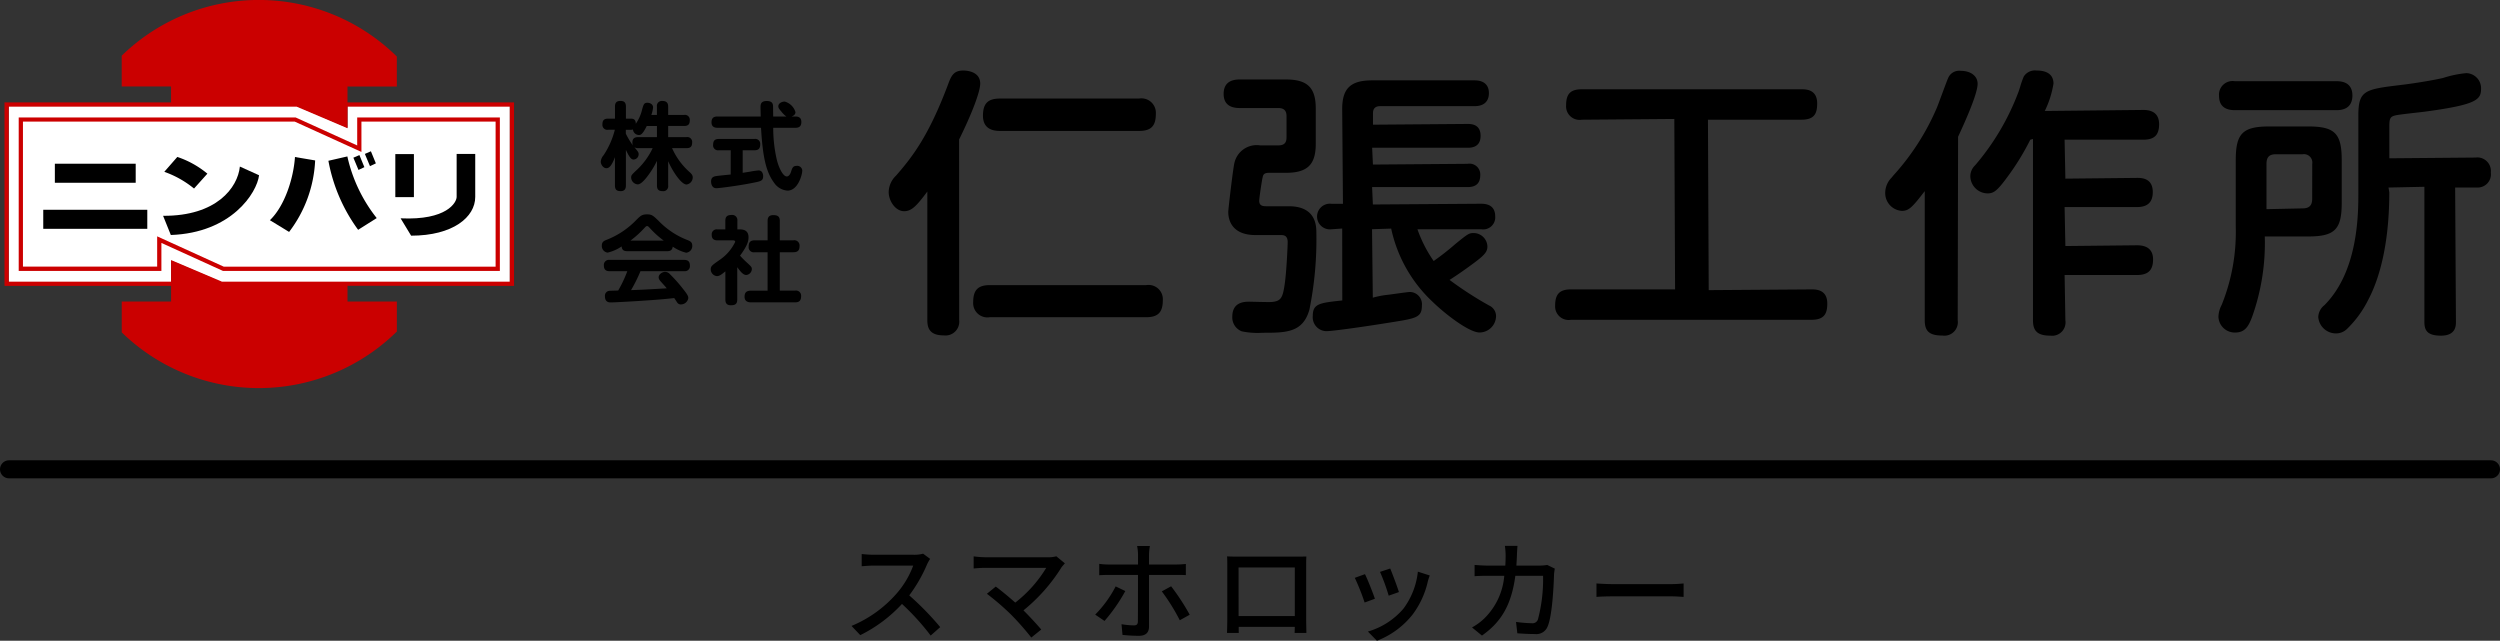 <svg xmlns="http://www.w3.org/2000/svg" width="277" height="70.996" viewBox="0 0 277 70.996">
  <rect x="0" y="0" width="277" height="70.996" fill="#333333" stroke="none"/>
  <g id="グループ_321" data-name="グループ 321" transform="translate(-139.5 -16)">
    <path id="パス_236" data-name="パス 236" d="M-37.44-8.076l-.78-.576a3.64,3.64,0,0,1-1.044.12h-4.452a12.839,12.839,0,0,1-1.308-.084V-7.26c.192-.012.84-.072,1.308-.072h4.4A9.873,9.873,0,0,1-41.22-4.164,13.484,13.484,0,0,1-46.152-.648l.972,1.02a15.753,15.753,0,0,0,4.62-3.456A26.93,26.93,0,0,1-37.38.42l1.056-.936a31.9,31.9,0,0,0-3.432-3.516,16.424,16.424,0,0,0,1.968-3.42A4.142,4.142,0,0,1-37.44-8.076Zm14.928.492-.948-.78a3.081,3.081,0,0,1-.924.108H-31.32a10.4,10.4,0,0,1-1.3-.1v1.344c.252-.024.816-.072,1.3-.072h6.744a14.149,14.149,0,0,1-3.432,3.852c-.8-.708-1.7-1.44-2.16-1.776l-.984.8a28.147,28.147,0,0,1,2.7,2.328,30.978,30.978,0,0,1,2.22,2.52l1.1-.888c-.48-.576-1.26-1.416-1.968-2.124a19.183,19.183,0,0,0,4.236-4.8C-22.776-7.284-22.644-7.428-22.512-7.584Zm9.42-1.92h-1.416a5.23,5.23,0,0,1,.1.936v1.116h-3.216a7.9,7.9,0,0,1-1.08-.072v1.26c.336-.024.72-.036,1.092-.036h3.2v.048c0,.576,0,4.536-.012,5.1,0,.324-.132.444-.444.444A8.192,8.192,0,0,1-16.236-.84l.108,1.188a17.948,17.948,0,0,0,1.812.1c.78,0,1.128-.372,1.128-1.032V-6.3h3.024c.3,0,.708,0,1.056.024V-7.512a10.618,10.618,0,0,1-1.068.06h-3.012v-1.1A6.446,6.446,0,0,1-13.092-9.5Zm-2.724,4.992-1.068-.516A12.742,12.742,0,0,1-19.152-1.9l1.032.7A18.526,18.526,0,0,0-15.816-4.512Zm5.076-.528-1.032.564a21.743,21.743,0,0,1,1.992,3.2l1.1-.612A25.027,25.027,0,0,0-10.74-5.04Zm6.2-3.312c.024.312.024.732.024,1.044v5.892c0,.48-.024,1.44-.036,1.548H-3.24c-.012-.06-.012-.348-.012-.672H2.964C2.952-.2,2.952.072,2.94.132H4.248c0-.1-.024-1.128-.024-1.548V-7.308c0-.336,0-.708.024-1.032-.4.012-.828.012-1.1.012H-3.372C-3.672-8.328-4.056-8.328-4.536-8.352Zm1.272,1.224H2.964V-1.74H-3.264Zm16.8.12-1.128.372A21.946,21.946,0,0,1,13.368-4L14.5-4.4C14.34-4.932,13.752-6.5,13.536-7.008Zm4.38.768L16.6-6.66a8.329,8.329,0,0,1-1.6,4.1A8.178,8.178,0,0,1,11.064-.024l1,1.02a9.3,9.3,0,0,0,3.948-2.9,9.619,9.619,0,0,0,1.68-3.624C17.736-5.724,17.808-5.94,17.916-6.24ZM10.74-6.384l-1.128.408A24.508,24.508,0,0,1,10.7-3.24l1.14-.42C11.616-4.32,11.016-5.832,10.74-6.384Zm16.9-3.132h-1.4a7.633,7.633,0,0,1,.084,1.032q0,.612-.036,1.152H24.348c-.468,0-1.008-.036-1.464-.072v1.248c.456-.036,1.02-.048,1.464-.048h1.824a7.459,7.459,0,0,1-2.2,4.716A6.4,6.4,0,0,1,22.6-.48l1.1.9c2.064-1.452,3.252-3.288,3.7-6.624h3.072A17.358,17.358,0,0,1,29.9-1.356a.634.634,0,0,1-.684.408,13.739,13.739,0,0,1-1.74-.144l.144,1.26c.612.048,1.308.084,1.956.084a1.338,1.338,0,0,0,1.392-.816c.528-1.176.684-4.608.72-5.82.012-.144.048-.408.084-.612l-.84-.408a5.456,5.456,0,0,1-.828.072H27.516c.024-.372.048-.768.06-1.176C27.588-8.8,27.612-9.24,27.636-9.516Zm8.748,4.164v1.488c.408-.036,1.128-.06,1.788-.06H44.7c.528,0,1.08.048,1.344.06V-5.352c-.3.024-.768.072-1.344.072H38.172C37.524-5.28,36.78-5.328,36.384-5.352Z" transform="translate(280 86)"/>
    <path id="下線" d="M50,93.327H325" transform="translate(90.5 -25.327)" fill="none" stroke="#000" stroke-linecap="round" stroke-width="2"/>
    <g id="仁張工作所" transform="translate(237.965 23.802)">
      <path id="パス_26" data-name="パス 26" d="M668.9,393.812H651.576c-1.3,0-1.842.543-1.842,1.875a1.582,1.582,0,0,0,1.842,1.683H668.9c1.31,0,1.844-.543,1.844-1.873a1.582,1.582,0,0,0-1.454-1.7A1.6,1.6,0,0,0,668.9,393.812Z" transform="translate(-640.369 -370.024)"/>
      <path id="パス_27" data-name="パス 27" d="M649.82,369.725c0-1.376-1.562-1.446-1.875-1.446-1.074,0-1.337.58-1.71,1.6-2.126,5.642-3.927,7.969-5.739,10.043a2.581,2.581,0,0,0-.818,1.818c0,.984.745,2.127,1.716,2.127.831,0,1.388-.6,2.567-2.18v14.245c0,.839.217,1.694,1.812,1.694a1.527,1.527,0,0,0,1.716-1.694l-.009-20.007C648.922,373,649.82,370.621,649.82,369.725Z" transform="translate(-639.677 -368.267)"/>
      <path id="パス_28" data-name="パス 28" d="M652.773,375.2h15.405c1.349,0,1.875-.534,1.875-1.907a1.6,1.6,0,0,0-1.493-1.7,1.649,1.649,0,0,0-.383.02H652.773c-1.332,0-1.875.552-1.875,1.905C650.9,374.632,651.532,375.2,652.773,375.2Z" transform="translate(-640.45 -368.495)"/>
      <path id="パス_29" data-name="パス 29" d="M686.75,383.389h-2.492c-.377,0-.779-.048-.779-.6,0-.32.318-2.427.384-2.614.053-.31.186-.489.714-.489h1.854c2.384,0,3.313-.9,3.313-3.206v-3.929c0-2.308-.931-3.208-3.313-3.208h-5.114c-1.182,0-1.78.537-1.78,1.6,0,1.039.6,1.566,1.78,1.566H685.6c.609,0,.905.287.905.878v2.381c0,.607-.279.878-.905.878h-2.014a2.533,2.533,0,0,0-2.863,1.98c-.125.481-.673,5.037-.673,5.4,0,.768.3,2.557,3.025,2.557h2.78c.291,0,.778,0,.778.783,0,.405-.128,3.244-.318,4.569-.222,1.567-.394,1.974-1.457,2.062-.069.007-.2.008-.355.008-.372,0-.931-.013-1.388-.024-.318-.007-.585-.015-.71-.015-.521,0-1.908,0-1.908,1.66a1.65,1.65,0,0,0,1.045,1.623,8.6,8.6,0,0,0,2.3.16c2.6,0,4.477,0,5.2-2.566a39.264,39.264,0,0,0,.77-8.5C689.809,385.616,689.809,383.389,686.75,383.389Z" transform="translate(-642.423 -368.34)"/>
      <path id="パス_30" data-name="パス 30" d="M709.675,394.391a39.563,39.563,0,0,1-4.376-2.831c.931-.59,2.018-1.365,2.722-1.892,1.25-.923,1.472-1.28,1.472-1.828a1.539,1.539,0,0,0-1.523-1.474c-.516,0-.633.083-2.01,1.2a28.841,28.841,0,0,1-2.421,1.9,14.559,14.559,0,0,1-1.8-3.521h7.064a1.331,1.331,0,0,0,1.539-1.087,1.318,1.318,0,0,0,.016-.326c0-.939-.523-1.413-1.555-1.413l-12,.083-.086-1.928H707.3c.939,0,1.4-.432,1.4-1.32a1.193,1.193,0,0,0-1.107-1.274,1.208,1.208,0,0,0-.29.015l-10.495.083-.086-1.862h10.615c.926,0,1.4-.444,1.4-1.319s-.466-1.32-1.4-1.32l-10.522.083V373.09c0-.528.264-.784.809-.784h10.452c1.024,0,1.583-.514,1.583-1.445,0-.911-.564-1.412-1.583-1.412H696.717c-2.385,0-3.313.89-3.313,3.175l.084,10.5H692.21a1.423,1.423,0,1,0,0,2.826l1.194-.083.01,7.968c-2.514.269-3.27.352-3.27,1.712a1.54,1.54,0,0,0,1.38,1.684c.036,0,.074.006.11.007.734,0,4.344-.514,7.269-.99,2.692-.429,3.331-.531,3.331-1.845a1.36,1.36,0,0,0-1.21-1.5c-.031,0-.062-.006-.094-.007-.221,0-1.3.155-2.357.3a9.7,9.7,0,0,0-1.778.334l-.086-7.588,2.122-.068a15.57,15.57,0,0,0,4.627,8.146c1.4,1.358,4.015,3.366,5.174,3.366a1.844,1.844,0,0,0,1.819-1.814A1.3,1.3,0,0,0,709.675,394.391Z" transform="translate(-643.153 -368.347)"/>
      <path id="パス_31" data-name="パス 31" d="M747.388,392.684,736,392.766l-.084-18.884H746.27c1.455,0,1.748-.692,1.748-1.809,0-1.562-1.269-1.562-1.748-1.562H721.948c-1.257,0-1.748.5-1.748,1.778a1.5,1.5,0,0,0,1.748,1.594l10.242-.083.084,18.883h-11.54c-1.24,0-1.748.517-1.748,1.778a1.5,1.5,0,0,0,1.379,1.609,1.482,1.482,0,0,0,.369-.018h26.656c1.451,0,1.748-.723,1.748-1.809C749.136,392.684,747.867,392.684,747.388,392.684Z" transform="translate(-645.14 -368.421)"/>
      <path id="パス_32" data-name="パス 32" d="M787.556,372.646l-10.915.114a10.676,10.676,0,0,0,.964-3.036c0-.66-.325-1.446-1.875-1.446a1.468,1.468,0,0,0-1.416.662,9.767,9.767,0,0,0-.406,1.155c-.075.239-.141.444-.174.531a27.1,27.1,0,0,1-4.812,8.155,1.678,1.678,0,0,0-.531,1.2,1.936,1.936,0,0,0,1.907,1.911c.745,0,1.13-.339,2.436-2.141a27.608,27.608,0,0,0,2.3-3.805h0l.3-.083v20.1c0,1.219.545,1.692,1.939,1.692a1.48,1.48,0,0,0,1.651-1.692l-.086-5.028h8.022c1.232,0,1.779-.531,1.779-1.724,0-1.041-.6-1.57-1.779-1.57l-7.937.083-.086-4.317h8.022c1.177,0,1.748-.544,1.748-1.663,0-1.57-1.269-1.57-1.748-1.57l-7.937.083-.086-4.316h8.725c1.225,0,1.748-.516,1.748-1.725C789.3,373.174,788.715,372.646,787.556,372.646Z" transform="translate(-648.544 -368.266)"/>
      <path id="パス_33" data-name="パス 33" d="M766.626,368.314a1.317,1.317,0,0,0-1.386.791c-.107.222-.4,1.032-.689,1.8-.235.634-.46,1.245-.559,1.482a26.78,26.78,0,0,1-4.807,7.5l-.232.279a2.4,2.4,0,0,0-.689,1.631,1.971,1.971,0,0,0,1.842,2.034c.791,0,1.174-.425,2.536-2.188v14.31c0,1.235.534,1.692,1.97,1.692a1.49,1.49,0,0,0,1.683-1.692l.042-20.333c.592-1.281,2.164-4.684,2.164-5.875C768.5,368.894,767.747,368.314,766.626,368.314Z" transform="translate(-647.846 -368.268)"/>
      <path id="パス_34" data-name="パス 34" d="M799.734,372.756h11.282c1.443,0,1.748-.881,1.748-1.619s-.3-1.588-1.748-1.588H799.734a1.507,1.507,0,0,0-1.748,1.619C797.987,372.221,798.575,372.756,799.734,372.756Z" transform="translate(-650.582 -368.353)"/>
      <path id="パス_35" data-name="パス 35" d="M827.235,377.942l-9.566.083v-3.532c0-.889.105-1.083.67-1.221.29-.073,1.4-.2,2.287-.3.579-.065,1.095-.125,1.314-.16,5.359-.737,5.891-1.29,5.891-2.466a1.676,1.676,0,0,0-1.592-1.755l-.059,0a11.838,11.838,0,0,0-2.546.531c-.854.206-3.012.581-4.624.771-4.045.491-4.774.58-4.774,3.4V381.8c0,2.386,0,8.732-3.759,12.5a1.75,1.75,0,0,0-.683,1.311,1.967,1.967,0,0,0,2,1.817,1.725,1.725,0,0,0,1.174-.485,11.791,11.791,0,0,0,2.352-3.214c1.534-2.9,2.345-7.027,2.345-11.928l-.086-.536,3.974-.083v14.958c0,.949.308,1.537,1.844,1.537,1.651,0,1.651-1.117,1.651-1.537l-.086-14.875h2.462a1.466,1.466,0,0,0,1.49-1.663,1.51,1.51,0,0,0-1.334-1.666A1.556,1.556,0,0,0,827.235,377.942Z" transform="translate(-651.396 -368.288)"/>
      <path id="パス_36" data-name="パス 36" d="M811.576,383.394v-4.731c0-2.962-.767-3.729-3.729-3.729h-4.283c-2.964,0-3.729.767-3.729,3.729v7.383a21.532,21.532,0,0,1-1.56,8.659,2.975,2.975,0,0,0-.359,1.313,1.809,1.809,0,0,0,1.867,1.749h.008c1.1,0,1.481-.763,1.837-1.684a24.3,24.3,0,0,0,1.423-8.959h4.8C810.809,387.123,811.576,386.356,811.576,383.394Zm-3.272-.448c0,.738-.328,1.066-1.064,1.066l-4,.086v-5.02c0-.745.308-1.064,1.033-1.064h2.973a.931.931,0,0,1,1.064,1.064Z" transform="translate(-650.578 -368.725)"/>
      <path id="パス_25" data-name="パス 25" d="M621.976,387.065c.538,0,.959.2.959.877,0,.454-.137.939-.939,2.036a11.032,11.032,0,0,0,.8.8c.423.391.507.466.507.687a.681.681,0,0,1-.623.652c-.372,0-.717-.486-.993-.865v3.575c0,.518-.242.643-.717.643-.549,0-.6-.372-.6-.643v-3.113c-.431.349-.643.528-.949.528a.764.764,0,0,1-.675-.745c0-.358.158-.466.949-1.024a5.017,5.017,0,0,0,1.763-2.025c0-.157-.158-.169-.252-.169H619.5c-.305,0-.643-.084-.643-.612a.554.554,0,0,1,.494-.606.533.533,0,0,1,.149.006h.865v-.949c0-.484.222-.652.707-.652a.568.568,0,0,1,.627.5.6.6,0,0,1,0,.147v.949Zm5.927,1.21a.582.582,0,0,1,.679.466.55.55,0,0,1,.008.146c0,.5-.191.709-.687.709H626.4v4.251h1.689a.575.575,0,0,1,.668.464.625.625,0,0,1,.007.138c0,.484-.186.7-.675.7h-4.842c-.186,0-.75,0-.75-.612,0-.518.244-.685.75-.685h1.8V389.6h-1.436a.574.574,0,0,1-.66-.471.6.6,0,0,1,0-.153c0-.518.221-.7.665-.7h1.435v-2.142c0-.242.034-.652.623-.652.528,0,.728.179.728.652v2.142Z" transform="translate(-638.464 -369.45)"/>
      <path id="パス_24" data-name="パス 24" d="M608.614,389.476c-.389,0-.6-.137-.631-.528a4.7,4.7,0,0,1-1.552.687.738.738,0,0,1-.643-.792c0-.4.252-.528.57-.643a9.192,9.192,0,0,0,3.3-2.235c.423-.412.591-.57,1.139-.57s.685.149,1.3.738a8.822,8.822,0,0,0,3.186,2.111c.316.127.526.242.526.621a.744.744,0,0,1-.675.78,4.476,4.476,0,0,1-1.49-.675c-.053.454-.359.507-.643.507Zm1.457,2.215a17.11,17.11,0,0,1-1.045,2.1c1.5-.054,1.751-.075,3.956-.2-.158-.2-.21-.254-.623-.709-.232-.254-.274-.379-.274-.518,0-.316.389-.6.728-.6a.74.74,0,0,1,.537.274,15.811,15.811,0,0,1,1.4,1.572c.507.635.621.838.621,1.066a.838.838,0,0,1-.822.7.476.476,0,0,1-.421-.232c-.042-.063-.264-.4-.318-.475-1.1.127-2.235.212-3.352.284-.528.044-3.25.2-3.672.2-.167,0-.652,0-.652-.675a.545.545,0,0,1,.472-.61h0c.093-.01.833-.032.993-.032a13.474,13.474,0,0,0,1.012-2.142h-1.955c-.442,0-.643-.2-.643-.663a.562.562,0,0,1,.643-.591h8.25c.431,0,.643.179.643.652a.557.557,0,0,1-.508.6.5.5,0,0,1-.135,0Zm2.583-3.385a10.307,10.307,0,0,1-1.55-1.4c-.158-.169-.2-.212-.3-.212s-.135.042-.3.212a10.764,10.764,0,0,1-1.55,1.4Z" transform="translate(-637.571 -369.446)"/>
      <path id="パス_23" data-name="パス 23" d="M620.966,377.364h-1.33a.545.545,0,0,1-.62-.458.525.525,0,0,1,0-.143c0-.433.169-.652.623-.652H623.6a.546.546,0,0,1,.633.6c0,.453-.186.652-.633.652h-1.308v2.5c.127-.021.685-.105.8-.127a8.809,8.809,0,0,1,.961-.139c.421,0,.507.423.507.643,0,.5-.265.559-1.066.717-1.592.328-3.851.612-4.114.612-.58,0-.591-.675-.591-.738,0-.5.326-.57.591-.612s1.35-.147,1.583-.169Zm-1.477-2.49c-.337,0-.652-.128-.652-.6,0-.411.169-.652.652-.652h4.8c0-.158-.021-.884-.021-.989,0-.307,0-.728.685-.728.707,0,.707.388.707.758,0,.318.01.645.01.959h1.457a2.693,2.693,0,0,1-.559-.559c-.264-.3-.328-.411-.328-.568,0-.358.423-.528.707-.528a1.727,1.727,0,0,1,1.193,1.17c0,.192-.105.359-.423.485h.423c.274,0,.652.075.652.6,0,.423-.179.652-.652.652h-2.464a15.5,15.5,0,0,0,.372,3.428c.21.949.7,1.962,1.129,1.962.263,0,.411-.326.474-.526.128-.413.212-.645.612-.645a.558.558,0,0,1,.628.479.57.57,0,0,1,0,.08c0,.379-.453,2.182-1.634,2.182a1.953,1.953,0,0,1-1.467-.844c-.931-1.244-1.278-2.91-1.467-6.117Z" transform="translate(-638.467 -368.516)"/>
      <path id="パス_22" data-name="パス 22" d="M611.885,373.449v-.908a.548.548,0,0,1,.58-.642c.454,0,.665.179.665.642v.908h1.763a.538.538,0,0,1,.633.57c0,.442-.149.652-.633.652h-1.763v1.235h2.025a.541.541,0,0,1,.627.439.509.509,0,0,1,.006.141c0,.443-.158.643-.633.643h-1.592a7.674,7.674,0,0,0,1.9,2.616c.263.233.389.391.389.623a.8.8,0,0,1-.685.79c-.589,0-1.572-1.5-2.036-2.585v2.692a.55.55,0,0,1-.459.628.522.522,0,0,1-.132,0c-.431,0-.652-.147-.652-.631v-2.724a9.378,9.378,0,0,1-.791,1.35c-.347.494-.917,1.256-1.34,1.256a.786.786,0,0,1-.728-.75c0-.263.042-.305.728-.949a7.892,7.892,0,0,0,1.657-2.321h-1.6a.688.688,0,0,1-.421-.093c.421.516.466.568.466.778a.585.585,0,0,1-.537.58c-.169,0-.391,0-.876-1.075v3.946c0,.264-.063.631-.57.631-.412,0-.643-.127-.643-.631V378.13c-.274.726-.559,1.223-.939,1.223s-.633-.442-.633-.726a1.257,1.257,0,0,1,.316-.717,9.067,9.067,0,0,0,1.245-2.818h-.745a.54.54,0,0,1-.626-.44.557.557,0,0,1-.007-.13c0-.433.137-.663.633-.663h.76v-1.33c0-.279.053-.633.6-.633.391,0,.612.146.612.633v1.33h.548c.3,0,.538.093.548.568a4.656,4.656,0,0,0,.7-1.583c.158-.559.21-.745.589-.745.264,0,.624.158.624.516a3.7,3.7,0,0,1-.191.838Zm-1.128,1.224c-.475.97-.685,1-.876,1a.672.672,0,0,1-.652-.612.688.688,0,0,1-.242.032h-.548v.433a8.982,8.982,0,0,0,.78,1.3.817.817,0,0,1-.053-.318c0-.506.305-.6.643-.6h2.078v-1.235Z" transform="translate(-637.562 -368.516)"/>
    </g>
    <g id="logo" transform="translate(140 16)">
      <path id="パス_12" data-name="パス 12" d="M559.458,393.116l-5.636-2.412v2.412H535.837V373.568h31.9l5.636,2.413v-2.413h17.984v19.548Z" transform="translate(-535.367 -361.829)" fill="#fff"/>
      <rect id="長方形_25" data-name="長方形 25" width="8.957" height="2.11" transform="translate(5.578 18.14)"/>
      <rect id="長方形_26" data-name="長方形 26" width="2.059" height="4.769" transform="translate(43.302 17.073)"/>
      <path id="パス_13" data-name="パス 13" d="M590.735,384.044v-4.768h-2.06v4.768c0,.587-1.061,2.612-6.209,2.368l1.166,1.923C588.265,388.336,590.735,386.277,590.735,384.044Z" transform="translate(-538.579 -362.222)"/>
      <rect id="長方形_27" data-name="長方形 27" width="11.527" height="2.11" transform="translate(4.293 23.243)"/>
      <path id="パス_14" data-name="パス 14" d="M559.119,381.5a10.332,10.332,0,0,0-3.331-1.853l-1.441,1.648a10.949,10.949,0,0,1,3.294,1.853Z" transform="translate(-536.642 -362.258)"/>
      <path id="パス_15" data-name="パス 15" d="M562.71,380.777c-.239,2.328-2.573,5.494-8.508,5.456l.858,2.127c6.724-.237,9.537-4.668,9.777-6.62Z" transform="translate(-536.632 -362.322)"/>
      <path id="パス_16" data-name="パス 16" d="M571.925,380.022l-2.235-.377c-.169,2.436-1.166,5.457-2.778,7l2.127,1.3A14.075,14.075,0,0,0,571.925,380.022Z" transform="translate(-537.507 -362.247)"/>
      <path id="パス_17" data-name="パス 17" d="M575.974,379.575l-2.1.482a18.58,18.58,0,0,0,3.294,7.649l2.059-1.3A16.842,16.842,0,0,1,575.974,379.575Z" transform="translate(-537.987 -362.243)"/>
      <path id="パス_18" data-name="パス 18" d="M577.515,379.431l-.669.29.566,1.356.652-.308Z" transform="translate(-538.192 -362.248)"/>
      <path id="パス_19" data-name="パス 19" d="M578.883,378.981l-.669.291.566,1.355.652-.308Z" transform="translate(-538.286 -362.218)"/>
      <path id="パス_20" data-name="パス 20" d="M590.333,391.939H559.647l-6.816-3.1v3.1h-15.81v-17h30.687l6.818,3.1v-3.1h15.807Zm-30.585-.466h30.114V375.4H574.995v3.358l-7.387-3.358H537.491v16.062h14.87v-3.352Z" transform="translate(-535.448 -361.923)" fill="#cb0000"/>
      <path id="パス_21" data-name="パス 21" d="M591.789,392.73V372.4H573.334v-1.759H578.8v-3.323l-.069-.068a21.78,21.78,0,0,0-30.343-.094l-.071.068v3.411h5.468V372.4H535.332v20.326h18.456v1.741H548.32v3.413l.071.068a21.781,21.781,0,0,0,30.343-.094l.069-.067v-3.325h-5.468v-1.741Zm-32.365-.467-5.636-2.393v2.393H535.8V372.87h31.9l5.636,2.393V372.87H591.32v19.393Z" transform="translate(-535.332 -361.054)" fill="#cb0000"/>
    </g>
  </g>
</svg>
